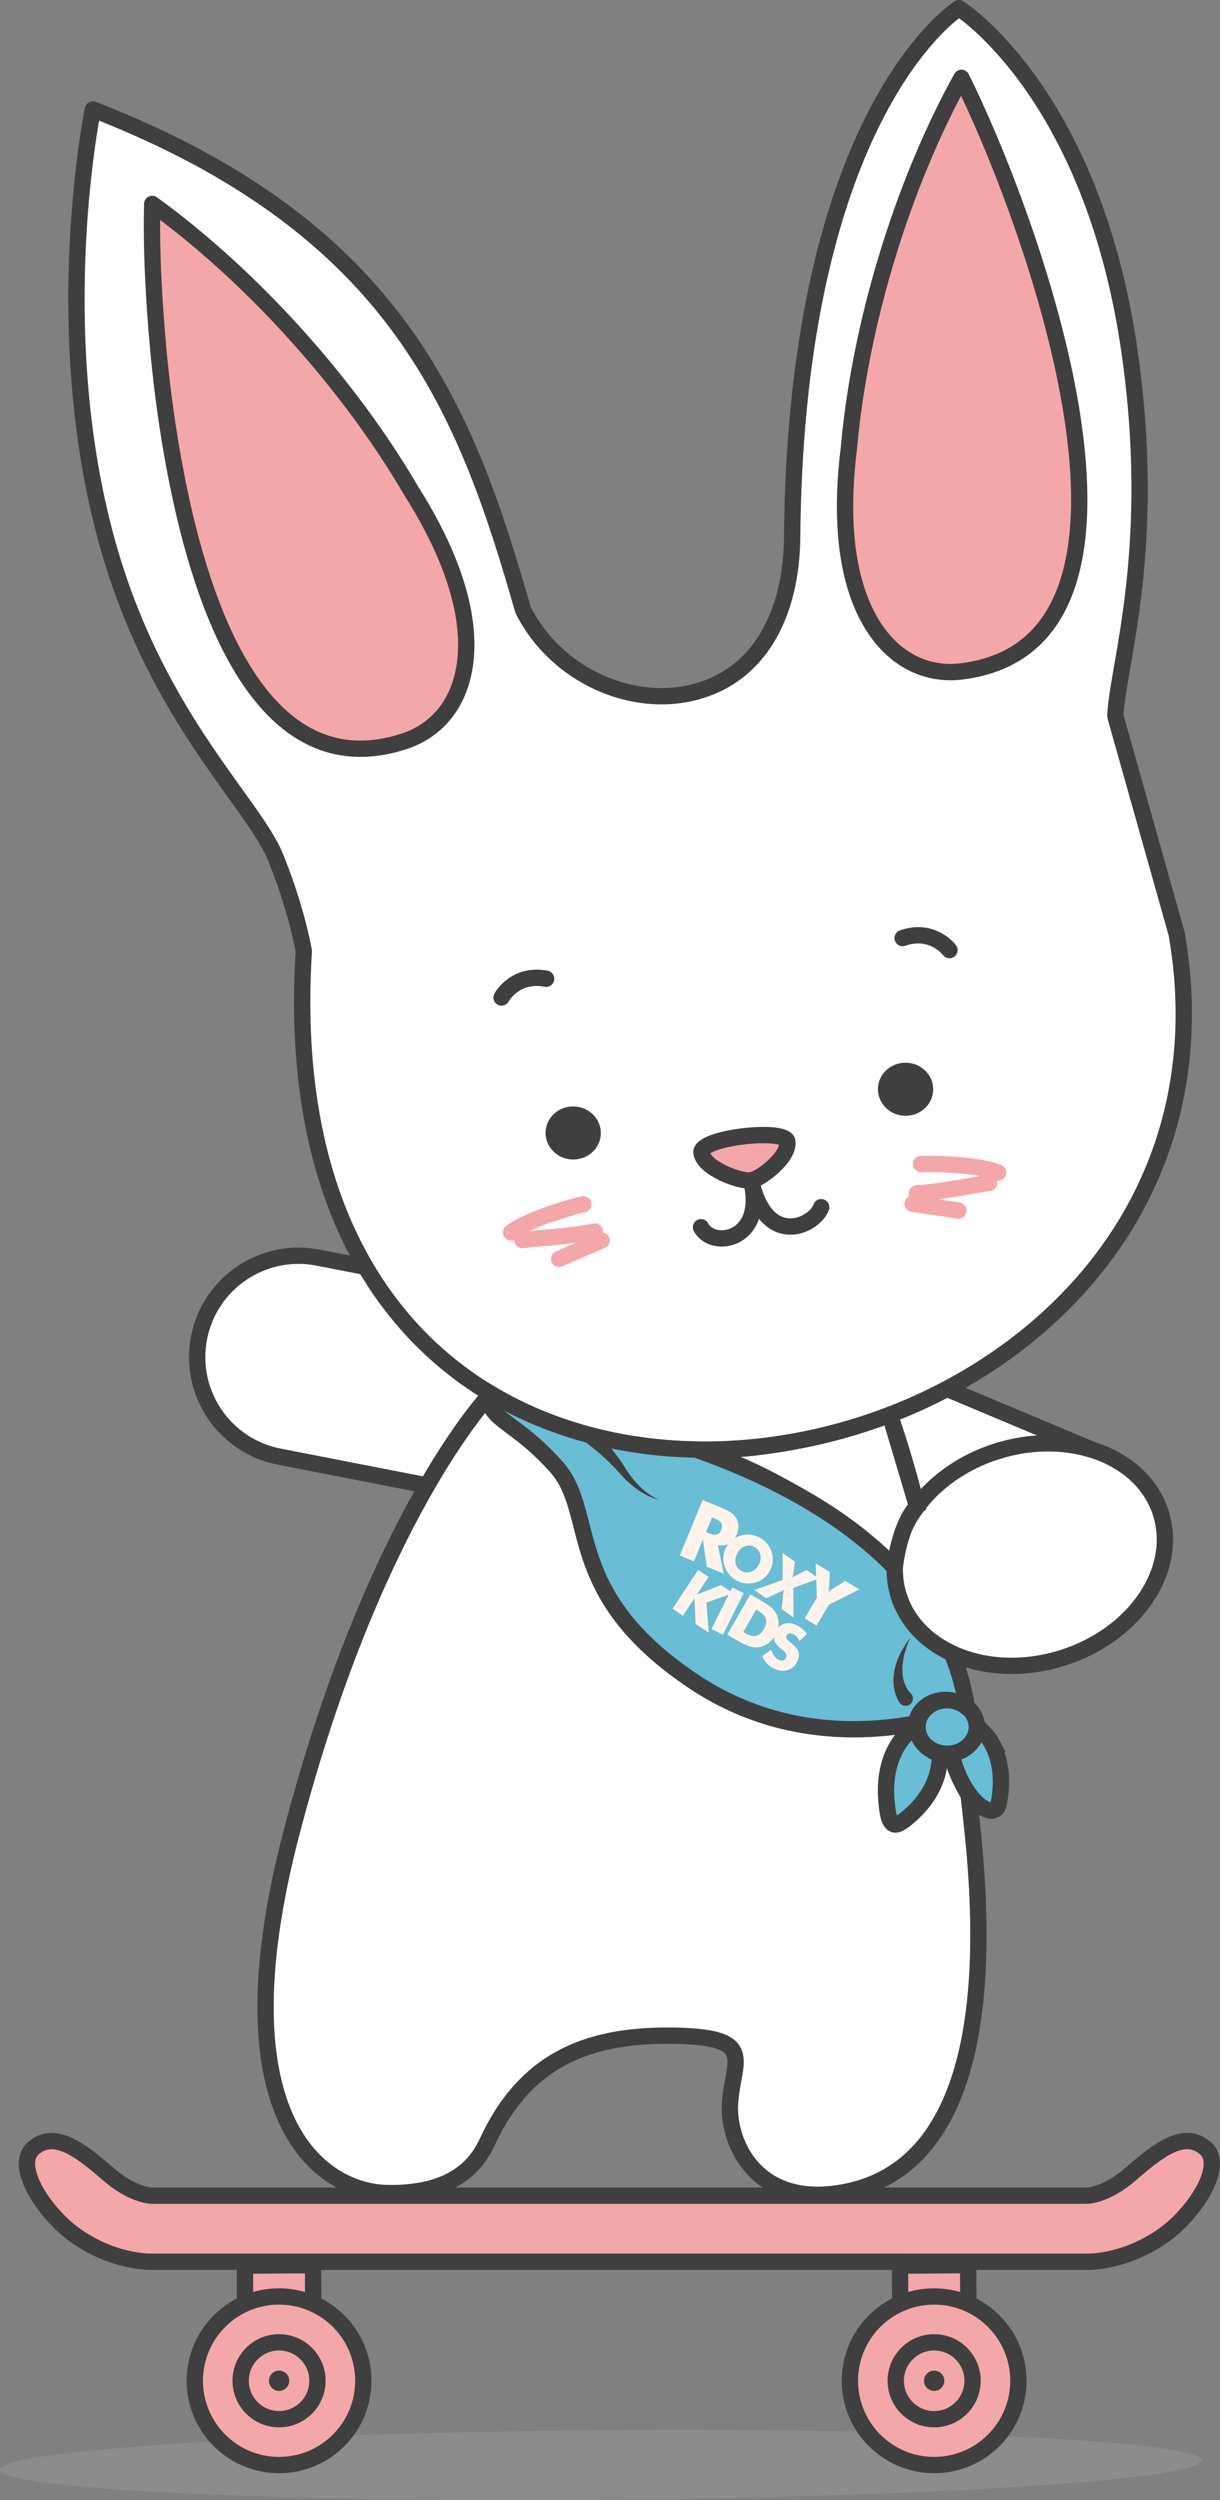 <?xml version="1.0" encoding="UTF-8"?> <svg xmlns="http://www.w3.org/2000/svg" id="Layer_2" data-name="Layer 2" viewBox="0 0 416.46 852.94"><rect x="0" y="0" width="416.46" height="852.94" fill="#808080" stroke="none"/><defs><style> .cls-1, .cls-2, .cls-3, .cls-4, .cls-5, .cls-6, .cls-7, .cls-8 { fill-rule: evenodd; } .cls-1, .cls-2, .cls-9, .cls-10, .cls-4, .cls-11, .cls-5, .cls-6, .cls-12, .cls-13 { stroke-width: 5.57px; } .cls-1, .cls-2, .cls-10, .cls-4, .cls-5, .cls-6 { stroke-linejoin: round; } .cls-1, .cls-9, .cls-10, .cls-4 { fill: none; } .cls-1, .cls-10 { stroke: #f4a7a9; } .cls-1, .cls-10, .cls-4, .cls-5 { stroke-linecap: round; } .cls-2, .cls-9, .cls-4, .cls-11, .cls-5, .cls-6, .cls-12, .cls-13 { stroke: #3f3f3f; } .cls-2, .cls-11, .cls-5 { fill: #f4a7a9; } .cls-14, .cls-8 { fill: #3f3f3f; } .cls-3, .cls-6, .cls-13 { fill: #fff; } .cls-9, .cls-11, .cls-12, .cls-13 { stroke-miterlimit: 10; } .cls-12 { fill: #69bdd5; } .cls-7 { fill: #fff3ec; } .cls-15 { opacity: .1; } </style></defs><g id="Layer_1-2" data-name="Layer 1"><g><g class="cls-15"><path class="cls-3" d="M410.21,839.39c.05,6.54-91.74,12.56-205.01,13.45C91.92,853.72.05,849.13,0,842.59c-.05-6.54,91.74-12.56,205.01-13.44,113.28-.88,205.15,3.7,205.2,10.24Z"></path></g><g><path class="cls-13" d="M340.48,495.06c-24.73,7.74-39.83,29.82-33.73,49.31,6.11,19.5,31.1,29.02,55.83,21.28,24.72-7.74,39.82-29.82,33.71-49.31-6.11-19.5-31.1-29.03-55.82-21.28Z"></path><path class="cls-13" d="M124.79,432.22l-16.28-3.17c-18.75-3.65-36.91,8.59-40.56,27.34h0c-3.65,18.75,8.59,36.91,27.34,40.56l50.51,9.84c12.48-21.58,21.46-30.95,21.46-30.95l1.31.26c-18.18-10.62-32.96-25.46-43.77-43.87Z"></path><path class="cls-13" d="M167.26,475.83s-39.35,40.99-67.71,149.25c-25.8,98.51,10.48,122.7,32.64,123.11,22.16.41,30.35-9.22,34.2-17.54,12.83-27.73,33.96-36.3,62.06-36.16,31.1.16,21.35,8.43,20.73,23.74-.55,13.36,9.23,34.41,37.37,29.94,21.89-3.48,55.98-21.8,45.49-123.09-.45-4.31-.91-8.51-1.39-12.63,0,0-6.11-10.64-5.46-14.27"></path><path class="cls-13" d="M340.48,495.06c11.33-3.55,22.72-3.46,32.32-.46-.05-.01-.09-.03-.14-.05l-49.44-20.75c-4.21,2.22-8.49,4.28-12.86,6.16-2.19.94-4.41,1.83-6.64,2.69,2.17,6.17,5.53,16.55,9.31,31.28,6.16-8.31,15.72-15.21,27.44-18.88Z"></path><path class="cls-13" d="M305.42,534.8s-30.55-29.44-67.85-40.27c0,0,26.16,2.64,66.16-11.88l9.31,31.28s-5.6,4.9-7.62,20.86Z"></path><path class="cls-11" d="M397.94,762.05c-13.47,9.99-26.7,9.57-26.7,9.57H51.63s-13.23.43-26.7-9.57c-8.36-6.21-17.29-18.61-15.49-25.89.32-1.3.98-2.43,2.04-3.34.43-.37.86-.69,1.3-.97,1.37-.84,2.77-1.27,4.23-1.37,5.8-.38,12.43,4.71,19.86,11.18,8.35,7.28,14.76,7.42,14.76,7.42h319.61s6.45-.14,14.8-7.42c7.61-6.62,14.32-11.83,20.23-11.16,1.78.2,3.49.93,5.12,2.32.89.76,1.51,1.69,1.87,2.73,2.49,7.18-6.71,20.12-15.31,26.5Z"></path><path class="cls-6" d="M35.63,181.53c16.24,62.06,50.73,91.82,58.49,111.09,4.11,10.19,7.39,20.66,9.52,31.44.05.25.07.47.05.72-2.17,35.12,1.86,72.18,18.88,103.54,13.24,24.4,33.14,42.95,58.52,54.2,40.58,17.98,89.05,14.75,129.27-2.55,21.11-9.08,40.6-22.26,56.3-39.1,31.47-33.79,42.96-77.11,34.98-122.36-6.93-24.58-13.86-49.16-20.78-73.74-.09-.31-.12-.59-.11-.91.89-17.3,14.51-57.1,4.77-124.32C372.74,31.3,327.35,2.79,327.35,2.79c0,0-55.8,34.93-56.95,181.14,0,.06,0,.11,0,.17-.36,22.4-9.03,45.21-32.48,51.8-11.08,3.11-23.06,1.61-33.45-3.1-11.07-5.03-20.27-13.63-25.8-24.48-.09-.17-.15-.32-.2-.5-4.79-16.72-9.88-33.39-16.45-49.5-10.45-25.64-24.06-48.11-43.78-67.72-24.31-24.19-54.77-40.91-86.53-53.25,0,0-14.93,72.17,3.92,144.21Z"></path><path class="cls-2" d="M328.2,26.56c-20.46,36.99-34.69,84.52-38.42,126.25,0,.04,0,.06,0,.1-2.27,18.02-2.38,40.17,6.05,56.79,5.13,10.12,13.57,18.01,25.17,19.39,2.43.29,4.89.27,7.32-.04,77.52-9.71,22.8-156.56-.12-202.48h0Z"></path><path class="cls-2" d="M51.97,69.57c-.33,11.88.18,24.12.96,35.85,1.24,18.66,3.48,37.44,7.01,55.81,7.02,36.54,26.08,108.57,78,91.69,2.33-.76,4.57-1.79,6.65-3.08,9.93-6.18,14.21-16.91,14.55-28.25.57-18.63-8.95-38.63-18.67-53.97-.01-.03-.03-.06-.05-.09-21.12-36.19-54.21-73.17-88.46-97.96h0Z"></path><path class="cls-5" d="M256.39,402.7c3.19-.42,13.07-7.94,12.38-13.2-.62-4.7-30.19-1.38-29.31,3.85.88,5.24,12.98,9.86,16.93,9.34Z"></path><path class="cls-4" d="M239.3,418.69c4,7.65,22.27,4.52,17.09-15.99"></path><path class="cls-4" d="M280.32,411.85c-2.27,6.51-18.85,14.14-23.93-9.15"></path><path class="cls-4" d="M171.22,340.31s4.51-8.43,15.21-6.4"></path><path class="cls-4" d="M324.11,324.14s-5.7-7.68-15.99-4.1"></path><g><path class="cls-1" d="M174.46,420.47s5.45-4.76,24.66-9.63"></path><path class="cls-1" d="M178.31,423.09c6.12-.8,15.07-1.09,24.77-2.94"></path><line class="cls-10" x1="190.88" y1="429.48" x2="205.38" y2="423.21"></line></g><g><path class="cls-1" d="M340.71,400.06s-6.49-3.19-26.31-2.93"></path><path class="cls-1" d="M337.66,403.58c-6.12.8-14.84,2.85-24.69,3.56"></path><line class="cls-10" x1="327.17" y1="413" x2="311.54" y2="410.69"></line></g><path class="cls-12" d="M319.77,597.95c-4.2-1.54-6.99-5.29-6.98-9.32-5.18,3.74-12.16,11.94-9.91,28.36.25,1.82.62,3.86,1.46,4.83.15.19.33.33.52.44.91.48,2.09.29,5.28-2.43,2.09-1.77,4.4-4.13,6.34-7.05,2.54-3.84,4.45-8.67,4.37-14.48-.37-.1-.73-.21-1.08-.34Z"></path><path class="cls-9" d="M324.12,599.23s-.07,0-.11,0c.04,0,.08,0,.11,0Z"></path><path class="cls-12" d="M338.72,594.99c-1.18-2.29-3.19-4.06-5.31-6.36.59,5.13-4.06,8.95-8.23,9.55-.81.12,2.19,11.78,8.88,17.49,1.53,1.32,3.65,2.23,4.78,2.03.08-.01.15-.03.22-.05.71-.25,1.19-.47,1.56-1.42.29-.73.53-1.89.78-3.84.6-4.83.48-11.32-2.68-17.4Z"></path><ellipse class="cls-12" cx="323.32" cy="589.18" rx="10.11" ry="9.15"></ellipse><path class="cls-12" d="M306.76,544.38c-.99-3.15-1.41-6.36-1.34-9.58-2.84-2.93-5.85-5.71-8.97-8.33-18.3-15.38-40.66-25.54-58.88-31.94-19.43-.34-38.71-4.15-56.47-12.02-4.77-2.12-9.35-4.49-13.73-7.11-.04.14-.08.27-.11.42-.22,1.24-.18,2.31.09,3.28.79,2.87,3.59,4.88,7.73,7.97,3.94,2.94,9.11,6.88,14.93,13.48,12.65,14.34,3.82,37.83,35.21,64.45,3.35,2.84,7.17,5.72,11.51,8.63,17.44,11.66,35.38,15.7,50.81,16.26,4.55.17,8.89.03,12.93-.29,2.99-.24,5.82-.6,8.46-1.01,1.3-.2,2.54-.43,3.74-.65.02-.15.04-.31.07-.46,1.04-5.2,6.59-8.48,12.38-7.31,1.89.38,3.57,1.2,4.95,2.29-1.02-6.54-2.79-12.66-5.14-18.41-8.74-4.06-15.4-10.84-18.16-19.67Z"></path><path class="cls-11" d="M83.67,785.89l-.08-12.93,23.26-.18.08,13.11"></path><circle class="cls-11" cx="95.26" cy="812.23" r="28.76"></circle><circle class="cls-9" cx="95.26" cy="812.23" r="13.11"></circle><path class="cls-11" d="M307.3,785.89l-.08-12.93,23.26-.18.08,13.11"></path><circle class="cls-11" cx="318.88" cy="812.23" r="28.76"></circle><circle class="cls-9" cx="318.88" cy="812.23" r="13.11"></circle><g><path class="cls-14" d="M91.8,812.26c-.01-1.92,1.52-3.48,3.44-3.49,1.92-.02,3.48,1.52,3.49,3.44.02,1.91-1.52,3.47-3.44,3.49-1.91.01-3.47-1.53-3.49-3.44Z"></path><path class="cls-14" d="M315.42,812.26c-.01-1.92,1.52-3.48,3.44-3.49,1.92-.02,3.48,1.52,3.49,3.44.02,1.91-1.52,3.47-3.44,3.49-1.91.01-3.47-1.53-3.49-3.44Z"></path><path class="cls-14" d="M203.96,488.81c1.92,2,3.63,4,5.3,6.11.82,1.05,1.63,2.12,2.4,3.22.39.54.76,1.1,1.13,1.66l1.06,1.66c1.36,2.14,2.95,4.14,4.8,5.91,1.85,1.77,3.97,3.29,6.36,4.35-2.53-.66-4.95-1.86-7.16-3.37-2.19-1.53-4.2-3.35-5.99-5.36l-1.31-1.45c-.44-.47-.87-.94-1.32-1.39-.89-.92-1.82-1.8-2.75-2.66-1.87-1.72-3.86-3.4-5.83-4.88l-.02-.02c-1.12-.84-1.34-2.41-.51-3.53.83-1.11,2.41-1.34,3.52-.5.1.08.21.18.31.27Z"></path><path class="cls-14" d="M307.34,581.22c-.19-.22-.24-.32-.35-.47-.1-.14-.16-.26-.24-.39-.16-.26-.28-.52-.41-.78-.14-.26-.23-.52-.34-.78-.11-.26-.21-.52-.29-.78-.36-1.04-.54-2.1-.66-3.14-.21-2.1.04-4.14.51-6.05.45-1.93,1.26-3.69,2.1-5.38.47-.82.95-1.63,1.44-2.43l1.61-2.29-1.05,2.56c-.29.88-.57,1.75-.83,2.61-.42,1.77-.79,3.53-.79,5.27-.04,1.73.16,3.43.69,4.95.27.76.58,1.49,1,2.12.09.17.19.32.3.47.11.15.21.31.33.43.11.13.23.28.34.38.06.05.11.13.16.16.04.03.13.12.09.06.96,1,.93,2.59-.08,3.54-.99.96-2.58.93-3.54-.07Z"></path><g><path class="cls-7" d="M243.06,517.7l1.04.43c1.13.47,1.85,1,2.17,1.6.32.59.28,1.37-.12,2.32-.33.81-.84,1.3-1.51,1.47-.67.17-1.56.02-2.68-.44l-.96-.39,2.06-4.98ZM254.36,527.53c1.12-.39,2.2-.3,3.24.28,1.03.57,1.68,1.44,1.94,2.6.27,1.16.08,2.33-.56,3.49-.65,1.17-1.53,1.96-2.65,2.35-1.11.39-2.19.29-3.24-.29-1.07-.59-1.73-1.45-1.98-2.59-.26-1.14-.05-2.3.6-3.5.65-1.17,1.53-1.95,2.64-2.35ZM241.22,534.47l5.84,2.41-2.01-9.76c1.34.23,2.52.12,3.54-.34-.23.31-.46.65-.65,1-.55.99-.88,2.02-.99,3.1-.12,1.08-.01,2.17.33,3.25.31,1.06.81,2.03,1.52,2.9.7.87,1.55,1.58,2.54,2.13.98.55,2.03.88,3.14,1.02,1.11.13,2.22.05,3.3-.24,1.08-.3,2.05-.78,2.9-1.46.85-.67,1.55-1.5,2.1-2.5.55-.99.88-2.03,1-3.11.11-1.08.02-2.16-.3-3.22-.32-1.07-.83-2.04-1.54-2.91-.71-.88-1.56-1.58-2.54-2.13-.99-.56-2.04-.9-3.16-1.02-1.11-.13-2.2-.05-3.27.25-.76.2-1.46.5-2.1.89.24-.38.47-.8.66-1.27.4-.97.58-1.93.55-2.88-.04-.95-.29-1.83-.76-2.63-.41-.71-1-1.33-1.75-1.87-.75-.54-2.19-1.24-4.3-2.12l-5.4-2.23-7.83,18.95,4.84,2,3.07-7.42,1.29,9.21Z"></path><path class="cls-7" d="M288.53,539.36l-4.45,2.78s-.09.06-.18.11c-.48.28-.87.58-1.14.89.14-.44.23-.93.26-1.47,0-.07,0-.13,0-.16l.28-5.24-4.86-2.88.16,4.52-3.24-2.29-3.68,1.9s-.07.04-.13.07c-.46.23-.82.45-1.08.68.14-.34.24-.78.31-1.32v-.05s.58-4.11.58-4.11l-4.2-2.97v9.22s-9.62,3.4-9.62,3.4l4.01,2.83,4.93-2.27c.2-.09.4-.19.6-.32.2-.13.39-.27.59-.44-.09.21-.15.44-.2.67-.05.23-.09.47-.11.71l-.52,5.39,4.01,2.83-.03-10.11,7.82-2.84.22,6.16-4.21,7.09,4.08,2.43,4.21-7.1,10.45-5.22-4.87-2.9Z"></path><polygon class="cls-7" points="249.96 541.56 249.3 542.87 246.07 540.74 237.91 544 241.87 537.98 238.3 535.62 229.57 548.86 233.14 551.23 237.06 545.28 237.46 554.06 241.96 557.03 241.12 546.74 248.71 544.06 242.86 555.75 246.77 557.7 253.86 543.52 249.96 541.56"></polygon><path class="cls-7" d="M258.09,558.08c-1.02.21-2.27-.1-3.74-.94l-.63-.36,4.37-7.61.63.36c1.48.84,2.37,1.77,2.7,2.77.33,1,.11,2.16-.64,3.48-.75,1.32-1.64,2.08-2.67,2.3ZM272.71,564.89c.04-.58-.04-1.12-.23-1.62-.28-.75-1.14-1.69-2.56-2.83l-.16-.13c-.66-.53-1.08-.95-1.24-1.29-.17-.32-.17-.67-.01-1.04.16-.36.43-.59.82-.69.4-.1.84-.04,1.32.16.46.2.89.5,1.28.91.39.4.73.89,1.01,1.47l2.48-2.32c-.45-.71-.99-1.34-1.62-1.87-.62-.53-1.34-.97-2.14-1.31-1.49-.65-2.88-.73-4.19-.26-.73.26-1.34.67-1.85,1.21.07-.32.11-.65.14-.97.1-1.21-.12-2.37-.64-3.47-.4-.86-.99-1.64-1.76-2.35-.77-.71-2.23-1.67-4.36-2.9l-2.87-1.64-7.9,13.76,2.87,1.64.63.36c1.79,1.03,3.17,1.69,4.13,1.98.97.29,1.91.4,2.84.31,1.22-.11,2.33-.51,3.32-1.2.82-.56,1.53-1.31,2.15-2.23-.01.42.05.83.19,1.21.32.87,1.12,1.81,2.37,2.81.92.73,1.47,1.29,1.65,1.68.18.39.17.82-.04,1.31-.19.44-.52.73-.98.86-.46.13-.96.09-1.49-.14-.57-.25-1.07-.66-1.5-1.24-.43-.58-.79-1.33-1.09-2.26l-3.07,2.18c.44,1.07,1.01,1.95,1.69,2.66.68.71,1.53,1.28,2.54,1.72,1.68.73,3.24.85,4.66.36,1.42-.5,2.47-1.52,3.14-3.07.26-.61.42-1.2.46-1.78Z"></path></g><path class="cls-8" d="M309.35,362.56c5.2.13,9.33,4.28,9.21,9.28-.12,5-4.44,8.94-9.65,8.82-5.21-.12-9.33-4.28-9.22-9.28.12-5,4.44-8.94,9.66-8.82h0Z"></path><path class="cls-8" d="M195.89,377.48c5.2.13,9.33,4.28,9.21,9.28-.12,5-4.44,8.94-9.65,8.82-5.21-.12-9.33-4.28-9.22-9.28.12-5,4.44-8.94,9.66-8.82h0Z"></path></g></g></g></g></svg> 